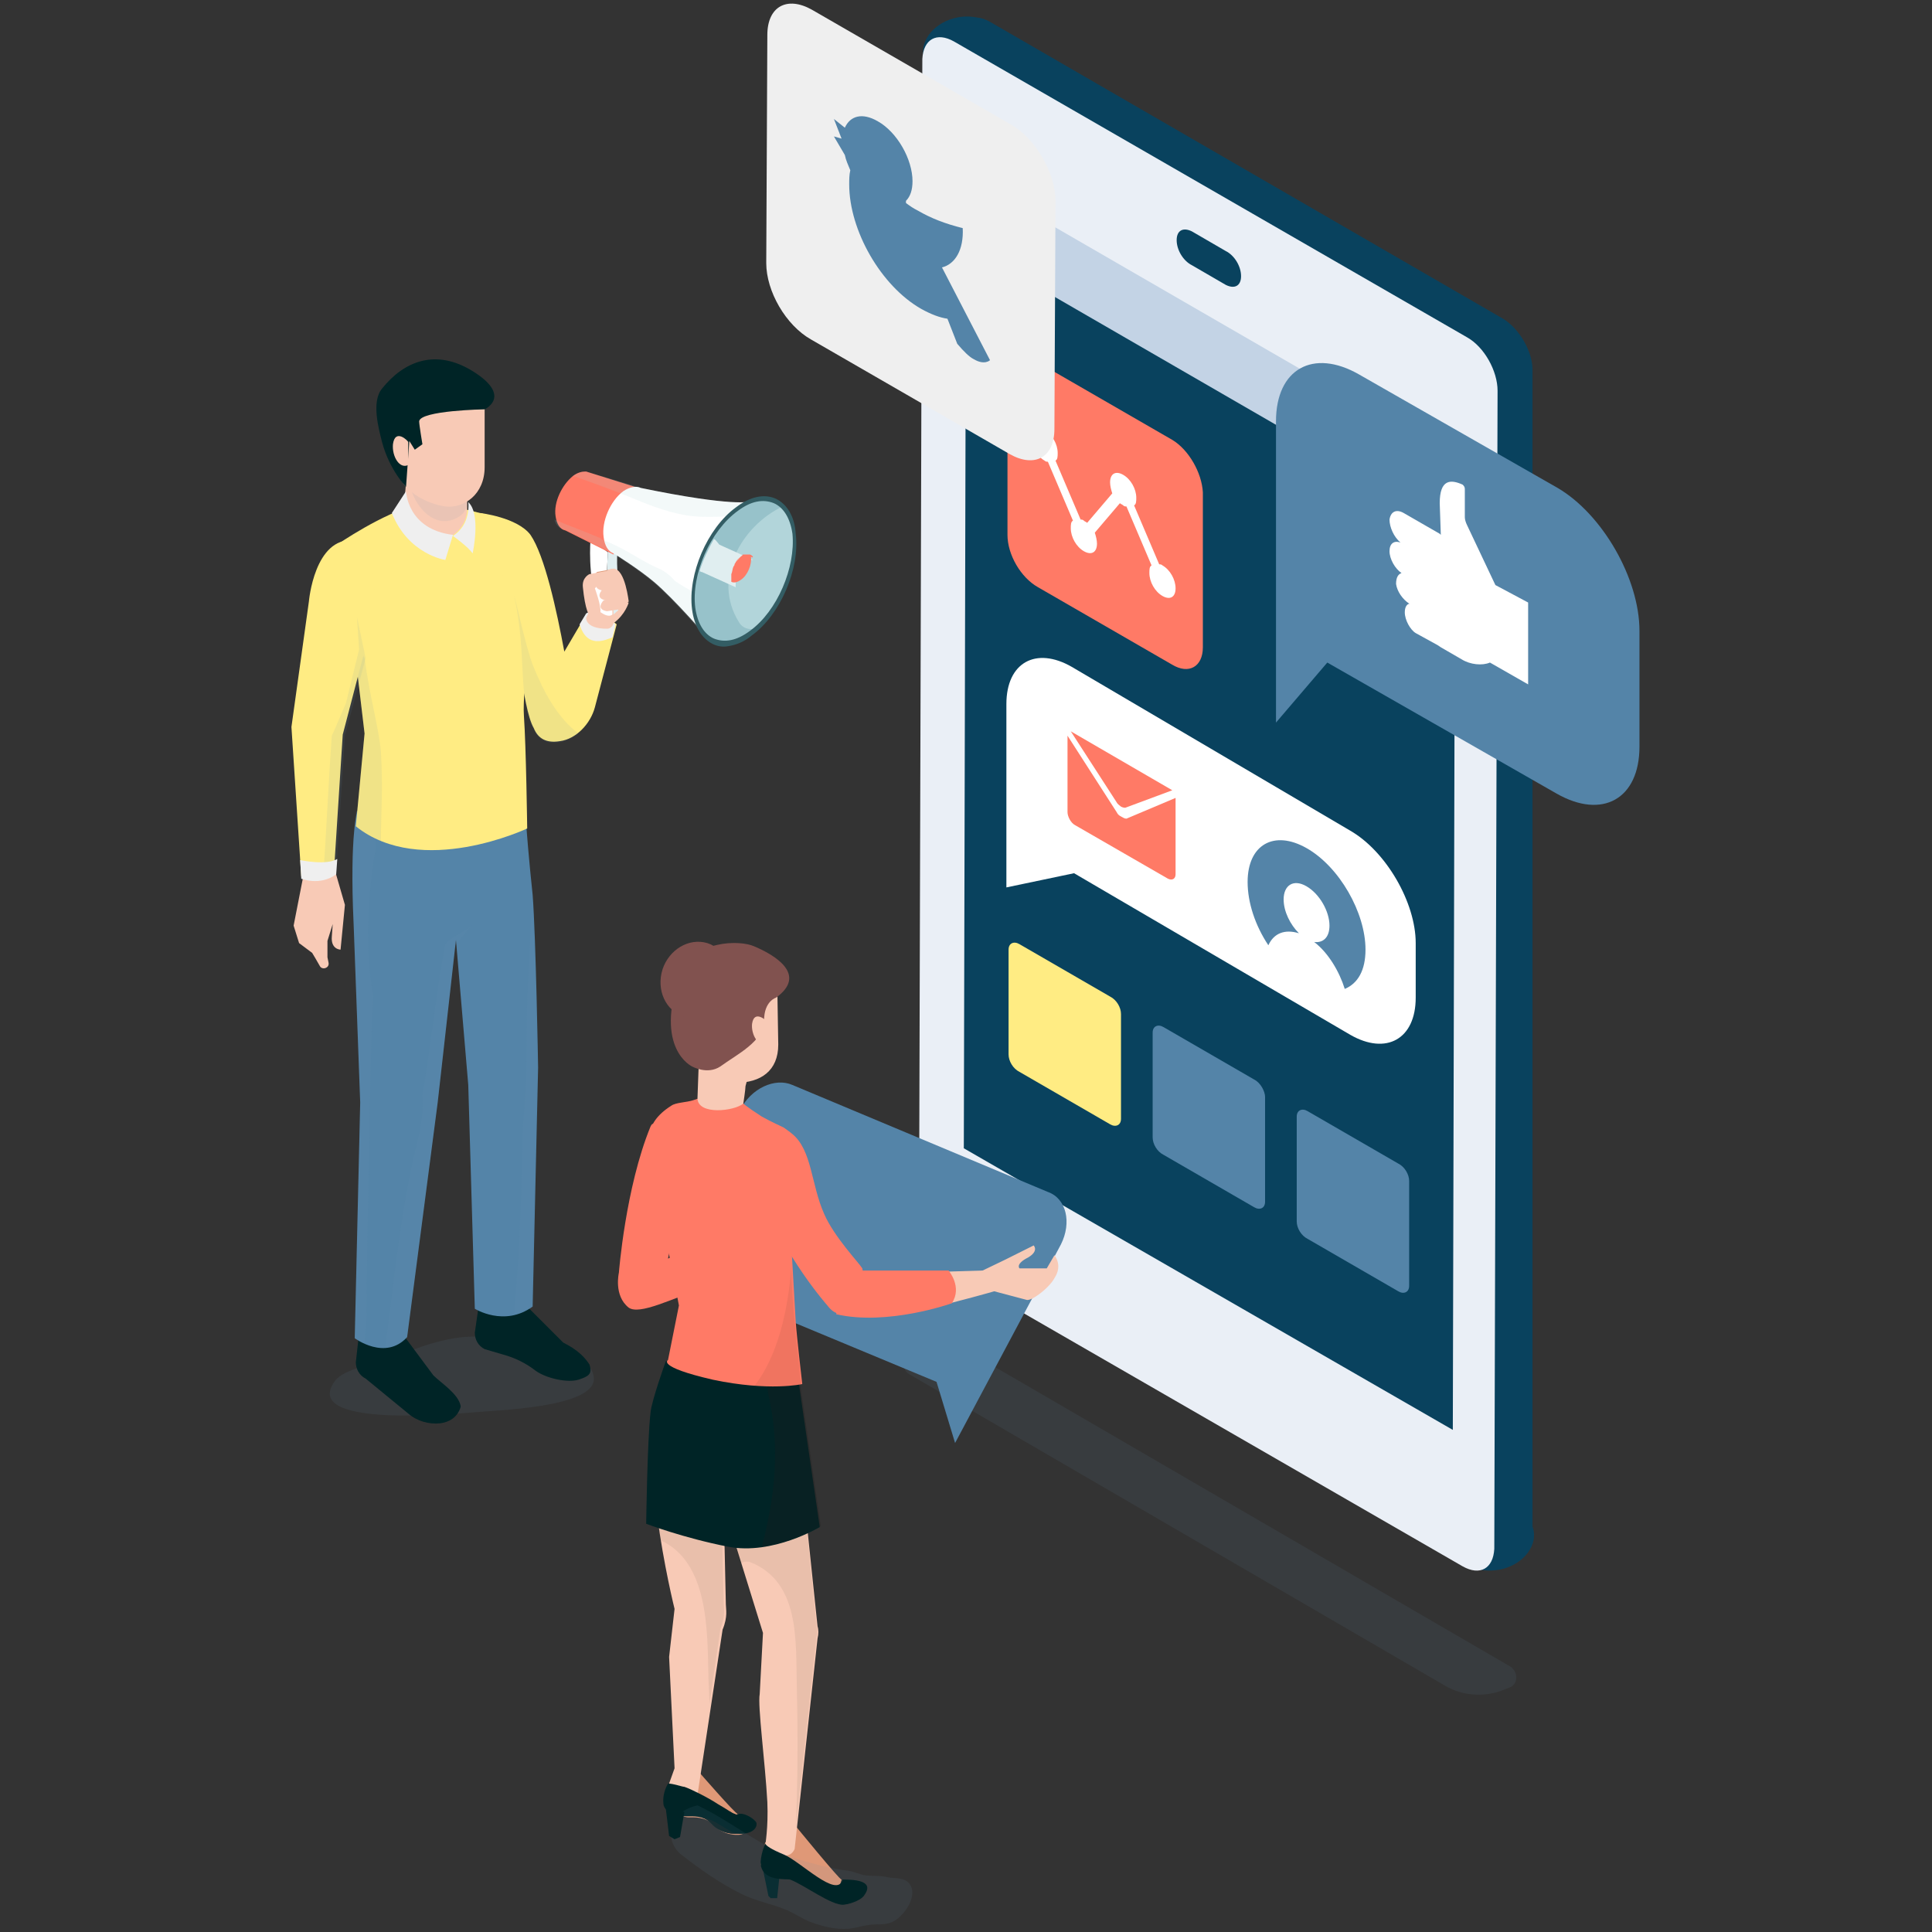 <?xml version="1.0" encoding="utf-8"?>
<!-- Generator: Adobe Illustrator 26.3.1, SVG Export Plug-In . SVG Version: 6.00 Build 0)  -->
<svg version="1.1" id="レイヤー_1" xmlns="http://www.w3.org/2000/svg" xmlns:xlink="http://www.w3.org/1999/xlink" x="0px"
	 y="0px" viewBox="0 0 177 177" style="enable-background:new 0 0 177 177;" xml:space="preserve">
<rect x="0" y="0" width="177" height="177" fill="#333333" stroke="none"/>
<style type="text/css">
	.st0{opacity:0.1;fill:#6C90B1;}
	.st1{fill:#09425E;}
	.st2{fill:#EAEFF6;}
	.st3{fill:#C3D3E5;}
	.st4{fill:#FFEC83;}
	.st5{fill:#5484A8;}
	.st6{fill:#FFFFFF;}
	.st7{fill:#FF7A66;}
	.st8{enable-background:new    ;}
	.st9{fill:#EFEFEF;}
	.st10{fill:#F8CAB6;}
	.st11{fill:#DF9877;}
	.st12{opacity:7.000000e-02;fill:#1D1D1B;}
	.st13{fill:#002426;}
	.st14{fill:#0E2526;}
	.st15{opacity:0.3;fill:#1D1D1B;}
	.st16{fill:#81524F;}
	.st17{fill:#B2D5DA;}
	.st18{fill:#E0EEF0;}
	.st19{opacity:0.15;fill:#B2D5DA;}
	.st20{opacity:0.15;fill:#00586C;}
	.st21{fill:#335D64;}
</style>
<g>
	<g>
		<path class="st0" d="M138.4,152.7l-49.2-28.6c-1.6-0.9-3.6-1-5.3-0.3l-0.5,0.2c-0.8,0.4-0.8,1.5-0.1,1.9l49.2,28.6
			c1.6,0.9,3.6,1,5.3,0.3l0.5-0.2C139.1,154.3,139.1,153.2,138.4,152.7z"/>
		<g>
			<g>
				<path class="st1" d="M136.2,138c-2,0.4-3.4,2-3.1,3.6c0.3,1.6,2.2,2.6,4.3,2.2c2-0.4,3.4-2,3.1-3.6
					C140.1,138.5,138.2,137.6,136.2,138z"/>
				<path class="st1" d="M87.7,1.6c-2,0.4-3.4,2-3.1,3.6c0.3,1.6,2.2,2.6,4.3,2.2c2-0.4,3.4-2,3.1-3.6C91.6,2.2,89.7,1.2,87.7,1.6z"
					/>
				<g>
					<path class="st1" d="M137.7,29.2L90.7,2c-1.6-0.9-2.8-0.2-2.9,1.6l-0.3,106.1c0,1.8,1.3,4,2.8,4.9l47,27.1
						c1.6,0.9,3.1,0.2,3.1-1.6V34.1C140.5,32.3,139.2,30.1,137.7,29.2z"/>
				</g>
				<g>
					<path class="st2" d="M134.4,30.9l-47-27.1c-1.6-0.9-2.8-0.2-2.9,1.6l-0.3,106.1c0,1.8,1.3,4,2.8,4.9l47,27.1
						c1.6,0.9,2.8,0.2,2.9-1.6l0.3-106.1C137.2,34,136,31.8,134.4,30.9z"/>
				</g>
			</g>
			<g>
				<polygon class="st1" points="88.3,105.2 133.1,131 133.3,47.1 88.5,21.2 				"/>
			</g>
			<g>
				<polygon class="st3" points="88.5,22.5 133.3,48.4 133.3,42 88.5,16.1 				"/>
			</g>
			<g>
				<path class="st4" d="M101.7,91.3l-8.3-4.8c-0.5-0.3-1-0.1-1,0.5l0,9.6c0,0.6,0.4,1.3,1,1.6l8.3,4.8c0.5,0.3,1,0.1,1-0.5l0-9.6
					C102.7,92.3,102.3,91.6,101.7,91.3z"/>
			</g>
			<g>
				<path class="st5" d="M128.1,106.6l-8.3-4.8c-0.5-0.3-1-0.1-1,0.5l0,9.6c0,0.6,0.4,1.3,1,1.6l8.3,4.8c0.5,0.3,1,0.1,1-0.5l0-9.6
					C129.1,107.6,128.7,106.9,128.1,106.6z"/>
			</g>
			<g>
				<path class="st5" d="M114.9,98.9l-8.3-4.8c-0.5-0.3-1-0.1-1,0.5l0,9.6c0,0.6,0.4,1.3,1,1.6l8.3,4.8c0.5,0.3,1,0.1,1-0.5l0-9.6
					C115.9,100,115.5,99.2,114.9,98.9z"/>
			</g>
			<g>
				<path class="st1" d="M112.3,23l-3.1-1.8c-0.8-0.4-1.4-0.1-1.4,0.8c0,0.9,0.6,1.9,1.4,2.3l3.1,1.8c0.8,0.4,1.4,0.1,1.4-0.8
					C113.7,24.4,113.1,23.4,112.3,23z"/>
			</g>
		</g>
	</g>
	<g>
		<g>
			<path class="st5" d="M142.7,44.7l-18.2-10.4c-4.2-2.4-7.6-0.5-7.6,4.3V54v12.2l4.7-5.5l21,12c4.2,2.4,7.6,0.5,7.6-4.3l0-10.6
				C150.2,53,146.8,47.1,142.7,44.7z"/>
		</g>
		<g>
			<path class="st6" d="M134.4,48.1c-0.1-0.2-0.2-0.5-0.2-0.7l0-2.6c0-0.2-0.1-0.3-0.2-0.4c-1.1-0.5-2.1-0.5-2.1,1.7l0.1,2.9
				l-0.1-0.1l-3.3-1.9c-0.7-0.4-1.2-0.1-1.3,0.6c0,0.7,0.4,1.6,1,2.1c-0.6-0.2-1,0.1-1,0.8c0,0.7,0.5,1.6,1.1,2
				c-0.3,0.1-0.5,0.4-0.5,1c0.1,0.7,0.6,1.4,1.2,1.8l0.1,0c-0.3,0-0.5,0.3-0.5,0.8c0,0.7,0.5,1.6,1,1.9l2,1.1l0.3,0.2l1.9,1.1
				c0.8,0.5,1.9,0.6,2.6,0.3l3.5,2l0-7.5l-3-1.6L134.4,48.1z"/>
		</g>
	</g>
	<g>
		<g>
			<path class="st7" d="M107.4,40.3l-12.3-7.1c-1.5-0.9-2.8-0.2-2.8,1.6l0,14.2c0,1.8,1.2,3.9,2.8,4.8l12.3,7.1
				c1.5,0.9,2.8,0.2,2.8-1.6l0-14.2C110.1,43.3,108.9,41.2,107.4,40.3z"/>
		</g>
		<g>
			<path class="st6" d="M106.5,51.8c-0.1-0.1-0.2-0.1-0.3-0.1l-2.3-5.4c0.2-0.1,0.2-0.4,0.2-0.7c0-0.8-0.5-1.7-1.2-2.1
				c-0.7-0.4-1.2-0.1-1.2,0.7c0,0.3,0.1,0.7,0.2,1l-2.3,2.7c-0.1-0.1-0.2-0.1-0.3-0.2c-0.1-0.1-0.2-0.1-0.3-0.1l-2.3-5.4
				c0.2-0.1,0.2-0.4,0.2-0.7c0-0.8-0.5-1.7-1.2-2.1c-0.7-0.4-1.2-0.1-1.2,0.7c0,0.8,0.5,1.7,1.2,2.1c0.1,0.1,0.2,0.1,0.3,0.1
				l2.3,5.4c-0.2,0.1-0.2,0.4-0.2,0.7c0,0.8,0.5,1.7,1.2,2.1c0.7,0.4,1.2,0.1,1.2-0.7c0-0.3-0.1-0.7-0.2-1l2.3-2.7
				c0.1,0.1,0.2,0.1,0.3,0.2c0.1,0.1,0.2,0.1,0.3,0.1l2.3,5.4c-0.2,0.1-0.2,0.4-0.2,0.7c0,0.8,0.5,1.7,1.2,2.1
				c0.7,0.4,1.2,0.1,1.2-0.7C107.7,53.1,107.2,52.2,106.5,51.8z"/>
		</g>
	</g>
	<g>
		<g>
			<path class="st6" d="M123.7,76.1l-25.5-15c-3.3-1.9-6-0.4-6,3.4l0,16.8l6.2-1.3l25.3,14.8c3.3,1.9,6,0.4,6-3.4l0-5
				C129.7,82.7,127,78,123.7,76.1z"/>
		</g>
		<g>
			<g>
				<path class="st6" d="M120.3,86.3c0.8,0.2,1.4-0.4,1.4-1.5c0-1.3-0.9-3-2.1-3.6c-1.2-0.7-2.1-0.1-2.1,1.2c0,1.1,0.6,2.3,1.4,3.1
					c-1.3-0.5-2.3,0-2.8,1.1c0.9,1.4,2.1,2.7,3.5,3.5c1.3,0.8,2.5,0.9,3.5,0.5C122.7,89,121.6,87.3,120.3,86.3z"/>
			</g>
			<g>
				<path class="st5" d="M119.7,77.7c-3-1.7-5.4-0.3-5.4,3.1c0,1.9,0.7,4,1.9,5.8c0.5-1.1,1.5-1.5,2.8-1.1c-0.8-0.8-1.4-2-1.4-3.1
					c0-1.3,0.9-1.9,2.1-1.2c1.2,0.7,2.1,2.3,2.1,3.6c0,1.1-0.6,1.6-1.4,1.5c1.3,1,2.3,2.7,2.8,4.3c1.2-0.5,1.9-1.7,1.9-3.6
					C125.1,83.6,122.7,79.4,119.7,77.7z"/>
			</g>
		</g>
		<g>
			<g class="st8">
				<g>
					<path class="st7" d="M102.7,74.8c-0.2-0.1-0.3-0.2-0.4-0.4l-4.5-7l0,7c0,0.4,0.3,1,0.7,1.2l8.5,4.9c0.4,0.2,0.7,0,0.7-0.4l0-7
						l-4.5,1.9C103,75,102.9,74.9,102.7,74.8z"/>
				</g>
				<g>
					<path class="st7" d="M102.3,73.5c0.1,0.2,0.3,0.3,0.4,0.4c0.2,0.1,0.3,0.1,0.4,0.1l4.3-1.6L98.1,67L102.3,73.5z"/>
				</g>
			</g>
		</g>
	</g>
	<g>
		<g>
			<path class="st9" d="M92.6,11.4L74.4,0.9c-2.3-1.3-4.1-0.3-4.1,2.3l-0.1,20.9c0,2.6,1.8,5.7,4.1,7l18.2,10.5
				c2.3,1.3,4.1,0.3,4.1-2.3l0.1-20.9C96.7,15.9,94.9,12.7,92.6,11.4z"/>
		</g>
		<g>
			<path class="st5" d="M88.2,20.9c-1.6-0.4-2.9-0.9-4.1-1.6c-0.4-0.2-0.7-0.4-1.1-0.7L83,18.4c0.4-0.4,0.6-1,0.6-1.8
				c0-2-1.4-4.5-3.2-5.5c-1.4-0.8-2.5-0.5-3,0.6l-1-0.8l0.7,1.8l-0.7-0.2l1,1.7c0.1,0.5,0.3,0.9,0.5,1.4c-0.1,0.4-0.1,0.9-0.1,1.3
				c0,4.2,2.9,9.3,6.6,11.4c0.9,0.5,1.7,0.8,2.4,0.9l0.9,2.3c0.6,0.7,1.1,1.2,1.5,1.4c1,0.6,1.5,0.1,1.5,0.1l-4.4-8.5
				C87.5,24.2,88.3,22.9,88.2,20.9z"/>
		</g>
	</g>
</g>
<g>
	<g>
		<path class="st5" d="M96,109.2l-23.4-9.8c-1.6-0.7-3.8,0.3-4.8,2.3l-5.7,10.7c-1,1.9-0.5,4.1,1.1,4.8l22.6,9.4l1.7,5.6l9.7-18.2
			C98.2,112,97.7,109.8,96,109.2z"/>
	</g>
	<g>
		<path class="st10" d="M95.9,116.2l-2.5,0c0,0-0.4-0.4,0.8-1c1-0.6,0.5-1.1,0.5-1.1l-2.6,1.3l-2.7,1.3l1.3,1.5l3.4,0.9
			c0.2,0,0.4-0.1,0.6-0.2c1-0.6,1.7-1.4,1.9-1.8c0.8-1.2,0-2.1,0-2.1L95.9,116.2z"/>
		<path class="st11" d="M72.9,167.3l-2.8,1.5l-0.4,2c0.3,1.3,2.2,1.2,2.6,1.2c0.3,0,3.3,1.4,4.4,1.9c0.1-0.6,0.2-1.1,0.4-1.7
			c0,0,0,0,0,0C76.9,172.2,72.9,167.3,72.9,167.3z"/>
		<path class="st11" d="M67.6,166.2c-0.3-0.1-3.6-3.9-3.6-3.9l-2.4,0.8c0,0-0.5,0.8-0.5,1.8c0,1,1.4,1.6,2,1.6
			c0.4,0,1.5-0.1,2.3,0.7c0.9,1,2.2,0.9,2.2,0.9C69,168.1,68.1,166.3,67.6,166.2z"/>
		<path class="st10" d="M72.4,125.1c-1.1,1.2-7.8-1-9.3-1.9c0,0-2,5.7-2.2,7.5c-0.3,2.3-1.4,2.5-0.7,8.1c0.6,4.6,1.6,8.6,1.6,8.6
			l-0.5,4.4l0.5,10.2l-0.5,1.4c0,0,2.1,2.5,2.5,1.7l2.4-15.8c0.5-1.2,0.3-1.9,0.3-2.3l-0.2-9l3.6,11.6l-0.3,5.6
			c-0.2,1.1,0.5,6.2,0.7,9.9c0.1,2.3-0.2,4-0.2,4s2,1.8,2.7,0.3l2.1-19.3c0.1-0.4,0.1-0.8,0-1.1L72.4,125.1z"/>
		<path class="st12" d="M72.4,125.1c-1.1,1.2-7.8-1-9.3-1.9c0,0-2,5.7-2.2,7.5c-0.3,2.3-1.4,2.5-0.7,8.1c0.1,0.8,0.2,1.5,0.3,2.3
			c0,0,0,0,0,0c4.4,2,4.3,8.2,4.4,12.3c0,0.9,0.1,1.8,0.1,2.7l1-6.9c0.5-1.2,0.3-1.9,0.3-2.3l-0.2-9l1.7,5.4
			c0.2-0.2,0.5-0.3,0.9-0.2c4.6,1.8,4.2,7.2,4.3,11.4c0.1,4.3,0.1,8.7-0.1,13l1.9-17.5c0.1-0.4,0.1-0.8,0-1.1L72.4,125.1z"/>
		<path class="st13" d="M67.6,166.2c-0.1,0-0.2,0.1-0.2,0c-0.4-0.1-0.7-0.4-1.6-0.9c-0.9-0.6-2.5-1.4-3.1-1.6c-0.2,0-1-0.3-1.5-0.3
			c-0.4,0.7-0.5,1.4-0.4,2c0.3,0.9,1.6,1,2.2,1c0.4,0,1.5-0.1,2.3,0.7c0.9,1,2.2,0.9,2.2,0.9c1.5,0.1,1.9-0.6,1.8-1
			C69.2,166.7,68.2,166,67.6,166.2z"/>
		<path class="st14" d="M64.3,166.5c0.3,0.1,0.6,0.3,0.9,0.6c0.9,1,2.2,0.9,2.2,0.9c0.2,0,0.3,0,0.5,0c0,0-0.6,0-1.1-0.3
			C66.1,167.3,65.2,166.6,64.3,166.5z"/>
		<path class="st7" d="M62.3,110.2c0,0-1.9-8.8-2.7-7c-2.3,5.6-2.9,13.4-2.9,13.4s-0.5,2.1,0.9,3.2c1,0.7,3.9-0.8,7.1-1.9l0.7-4.2
			l-4.2,1.6L62.3,110.2z"/>
		<path class="st13" d="M61,124.7c0,0-1.3,3.6-1.4,4.7c-0.3,2.6-0.4,10.2-0.4,10.2s3.4,1.3,7.5,2.1c4.1,0.8,8.4-1.8,8.4-1.8
			l-2.3-15.8L61,124.7z"/>
		<path class="st15" d="M70.1,124.2c0,1.2,0.1,2.4,0.3,3.6c1.1,4.8,0.6,9.3-0.6,13.9c3-0.4,5.4-1.9,5.4-1.9l-2.3-15.8L70.1,124.2z"
			/>
		<path class="st7" d="M73.5,107.4c-0.6-0.8,0.5-2.5-1.7-4.1c-0.2-0.1-1.1-0.5-2-1c-1.4-0.9-1.7-1.2-1.7-1.2c-3-0.8-2-1.2-4.6-0.3
			c-0.6,0.2-1.6,0.2-2,0.5c-2.7,1.7-2,3.6-1.9,4.7c0.1,0.7,2.6,13.6,2.6,13.6l-1,5c0,0-1.1,0.6,4.1,1.8c5.2,1.1,8.2,0.4,8.2,0.4
			s-0.5-4.3-0.6-5.7c-0.1-1.8-0.4-7-0.4-7S74.8,109.3,73.5,107.4z"/>
		<path class="st12" d="M72.5,116c-0.3,4.2-1.3,8.3-3.4,11c2.8,0.2,4.3-0.2,4.3-0.2s-0.5-4.3-0.6-5.7
			C72.7,120.1,72.5,117.7,72.5,116z"/>
		<g>
			<path class="st10" d="M63.9,100.6c0,1.6,3.4,1.2,4.2,0.5c0,0,0.2-1.3,0.2-1.6c0.5-1.7,1-4.5,1-4.5l-5.2,0.1L63.9,100.6z"/>
			<path class="st10" d="M62.6,91.2l0.5,4.4c0,2.4,4.3,3.6,4.3,3.6c2.3,0,3.9-1.1,3.9-3.5l-0.1-6L62.6,91.2z"/>
			<path class="st16" d="M69.1,86.7c-1.3-0.6-5.6-0.6-6.8,2.6c-2.4,6.8,1.1,8.4,1.1,8.4s1.4,0.8,2.6,0c1.5-1.1,4-2.3,4-4.2
				c0-1.8,1.1-2.1,1.1-2.1C74,89.3,71,87.5,69.1,86.7z"/>
			<path class="st10" d="M68.9,93.8c-0.1,1,0.6,2.2,1.4,1.8l0-2C70.3,93.6,69.1,92.4,68.9,93.8z"/>
			<path class="st16" d="M64.8,86.4c-1.7-0.5-3.5,0.6-4.1,2.4c-0.6,1.9,0.3,3.8,1.9,4.3c1.7,0.5,3.5-0.6,4.1-2.4
				C67.3,88.9,66.4,86.9,64.8,86.4z"/>
		</g>
		<polygon class="st13" points="70.4,173.7 70.6,173.9 71.2,173.9 71.4,172 69.8,170.8 		"/>
		<path class="st0" d="M81.4,172c-0.7-0.2-1.5-0.1-2.2-0.2c-0.5-0.1-0.9-0.3-1.4-0.4c-1.7-0.2-3.1-0.6-4.8-1.1
			c-3.4-1.1-5.9-3.4-9.1-4.9c-3,0.7-2.9,3.4-1.5,4.5c1.8,1.4,3.5,2.6,5.5,3.6c1.4,0.7,2.8,0.9,4.2,1.5c0.7,0.3,1.4,0.8,2.2,1.1
			c1.1,0.4,2.3,0.7,3.5,0.6c0.8-0.1,1.6-0.4,2.5-0.4c0.5,0,0.9,0,1.4-0.2c1-0.4,2.4-2.3,1.7-3.4C83,172,82.1,172.1,81.4,172z"/>
		<path class="st13" d="M77.2,172.2c-0.5,1.8-3.9-1.7-5.4-2.3c-1.2-0.5-1.6-0.8-1.7-1c0,0-0.5,1.2-0.4,2c0.3,1.5,2.3,1.2,2.7,1.3
			c1.3,0.5,3.8,2.4,4.9,2.3c0.8-0.1,1.7-0.5,1.9-0.9C80.2,172.2,78,172.2,77.2,172.2z"/>
		<polygon class="st13" points="61.3,168.2 61.8,168.5 62.3,168.3 62.7,166 61,165.7 		"/>
		<path class="st10" d="M83.3,116.6l-3.2-0.1c-0.3,1.3-1.3,3,1.9,3.8c1.2,0.3,9.8-2.2,9.8-2.2l-1.7-1.7L83.3,116.6z"/>
		<path class="st7" d="M75.5,111.2c-1.2-2.7-1.1-5.8-2.9-7.3c-3.4-2.9-3.9,2.7-2.9,5.5c2.1,5.7,6.1,10.2,6.1,10.2
			c0.6,0.8,1.5,1.3,3.3,0.1c0.5-0.3-0.1-3.5-0.1-3.5C78.7,115.7,76.4,113.3,75.5,111.2z"/>
	</g>
	<path class="st7" d="M78.1,116.4l-1.5,4c4.7,1.1,10.6-1,10.6-1c1-1.5-0.3-3-0.3-3L78.1,116.4z"/>
</g>
<g>
	<path class="st0" d="M44.3,122.5c-2.9-0.3-5.8,0.9-8.5,1.9c-1.3,0.5-4.3,1-5.1,2.1c-3.3,4.4,11.2,3,12.6,2.9
		c1.9-0.2,11.4-0.4,11.1-3.2C54.1,123.1,46,122.4,44.3,122.5z"/>
	<path class="st13" d="M51.6,123l-3.7-3.7h-4l-0.4,2.8c0,0.6,0.3,1.2,0.9,1.5l1.7,0.5c1.1,0.3,2.1,0.8,3,1.5c1,0.7,2.9,1.1,3.9,0.8
		c0.9-0.3,1.3-0.5,1-1.4C53.6,124.4,53,123.7,51.6,123z"/>
	<path class="st13" d="M39.7,126l-2.9-3.9h-3.9l-0.3,2.7c0,0.6,0.3,1.2,0.9,1.5l3.9,3.2c0.8,0.7,1.9,1,2.9,0.9
		c0.8-0.1,1.6-0.5,1.9-1.5l0-0.1C42,127.7,40.4,126.7,39.7,126z"/>
	<path class="st5" d="M48,72l-5.8,2l-0.7,8.9l1.4,16.5l0.6,20.5c0,0,2.7,1.7,5.3-0.2l0.5-21.9c0,0-0.2-11.9-0.5-15.8
		C48.1,75.4,48,72,48,72z"/>
	<path class="st0" d="M48.3,91.5c-0.1,3.8,0,7.8-0.4,11.7c-0.1,5.9-0.3,11.3-0.8,17.2c0.5-0.1,1.1-0.4,1.6-0.8l0.5-21.9
		c0,0-0.2-11.7-0.5-15.7C48.7,85.2,48.4,88.3,48.3,91.5z"/>
	<path class="st5" d="M32.4,84.7L33,101l-0.5,21.6c0,0,2.8,2.1,4.8-0.1l2.8-21.5l2-17.8l2.4-8.4l-11.8-0.5
		C32.8,74.2,32,76.2,32.4,84.7z"/>
	<path class="st0" d="M32.4,84.7L33,101l-0.5,21.6c0,0,0.4,0.3,0.9,0.5c0.1-0.9,0.1-1.8,0.2-2.7c0-6.7,0.2-12.9,0.3-19.6
		c0.1-3.2,0.1-6.4,0.3-9.6c-0.8-4.5-0.5-9,0.2-13.4c0-0.2,0-0.4,0-0.7c0-0.6,0.1-1,0.3-1.4c0.1-0.4,0.1-0.9,0.2-1.3l-2.3-0.1
		C32.8,74.2,32,76.2,32.4,84.7z"/>
	<path class="st0" d="M40.8,86.5c-0.7,3.3-1.5,10.5-2.1,13.8c0.1,1,0,2-0.2,3c0,0.2,0,0.4-0.1,0.6c-1.7,6.6-2.2,12.8-3.1,19.5
		c0.7,0,1.4-0.3,2-1l2.8-21.5l1.6-14.3l1.5-1.8C43.3,84.9,40.9,86.1,40.8,86.5z"/>
	<path class="st4" d="M48.2,51.7c0-2.5-0.5-3.8-2.2-4.2c-4.7-1.1-6.2-1.9-9-0.9c-3.4,1.3-6.7,3.7-6.7,3.7l1.9,6.8l1.2,10.1l-0.8,8.5
		c6,4.8,15.7,0.2,15.7,0.2s-0.1-7.5-0.3-10.3c-0.1-1.2,0.2-4.3,0.2-4.3C48.6,58.8,48.2,54.7,48.2,51.7z"/>
	<path class="st0" d="M33.4,60.3C33,60,33.1,55.7,33,54.9c-0.3-1.5-0.9-2.5-1.7-3.7c-0.3-0.4-0.4-0.8-0.4-1.3
		c-0.4,0.2-0.6,0.4-0.6,0.4l1.9,6.8l1.2,10.1l-0.8,8.5c0.4,0.4,1.8,1.1,2.3,1.4c0-2.8,0.2-4.7,0-8.2C34.7,66.6,33.9,64,33.4,60.3z"
		/>
	<g>
		<path class="st10" d="M27.8,80.2l-0.9,4.6l0.5,1.6l1.2,0.9c0,0,0.6,1,0.7,1.2c0.2,0.4,0.9,0.2,0.8-0.3l-0.1-0.5l0-1.5
			c0,0,0.5-1.6,0.5-1.6l0,0l0-0.2l-0.1,1.4c-0.1,1.2,0.8,1.2,0.8,1.2l0.4-4.1l-0.9-3.1L27.8,80.2z"/>
	</g>
	<g>
		<path class="st10" d="M37,46.6c0,1.6,1.3,2.9,2.9,2.9c1.6,0,2.9-1.3,2.9-2.9v-4.8h-5.4L37,46.6z"/>
		<path class="st0" d="M37.4,42.8c0.1,0.3,0.1,0.5,0.1,0.8c-0.1,2.2,2.2,5.3,4.6,3.7c0.6-0.4,0.9-1.2,0.8-2.2c0,0,0,0,0,0v-3.3h-5.4
			L37.4,42.8z"/>
		<path class="st10" d="M36.4,42.6c0,2.4,2.9,3.6,4.4,3.8c1.7,0.2,3.6-1.1,3.6-3.6v-6.3l-8.5,1.5L36.4,42.6z"/>
		<g>
			<path class="st13" d="M43.3,34c-3.4-2.1-6.3-0.9-8.3,1.6c-1,1.2-0.3,3.7,0,4.9c0.7,2.6,2.2,4.1,2.2,4.1l0.3-4.2l0.5,0.8l0.7-0.5
				c0,0-0.3-1.8-0.3-2.1c0.1-1,6-1.1,6-1.1S47,36.3,43.3,34z"/>
			<path class="st10" d="M36,40.7c-0.1,1.1,0.6,2.3,1.4,1.9v-2.1C37.4,40.4,36.2,39.2,36,40.7z"/>
			<path class="st9" d="M37.2,45l-1.3,2c1.5,3.8,4.9,4.3,4.9,4.3l0.7-2.3C37.3,48.5,37.2,45,37.2,45z"/>
			<path class="st9" d="M41.5,49.1c0,0,1.4,1,1.8,1.6c0,0,0.8-3.6-0.4-4.7C42.9,46,43.2,48,41.5,49.1z"/>
		</g>
	</g>
	<path class="st4" d="M32.4,49.5c-3.6-0.3-4.1,5.6-4.1,5.6l-1.6,11.5l0.9,13.7c0,0,0.4,0.8,3-0.5l0.8-12.5l2.9-11.1
		C34.4,56.3,34.5,49.7,32.4,49.5z"/>
	<path class="st0" d="M32.9,59.5l-1.2,4.9c-0.6,1.4-1.1,2.6-1.3,3c-0.3,4.1-0.5,8.9-0.8,13c0.3-0.1,0.7-0.3,1.2-0.5l0.8-12.5
		l1.9-7.1l-0.8-3.8L32.9,59.5z"/>
	<path class="st9" d="M27.5,78.8l0.1,1.7c0,0,1.7,0.7,3.2-0.4l0.1-1.4C30.8,78.7,30.2,79.3,27.5,78.8z"/>
	<g>
		<g>
			<path class="st4" d="M53.7,56.3l-2,3.4c-0.7-3.8-1.8-8.8-3.1-10.7c-1.2-1.6-4.6-2-4.6-2c-0.2,0.2,1.1,2.1,2,5.4
				c1.4,5.2,1.8,12.4,2.9,14.3c0,0,0,0,0,0c0.4,1,1.2,1.4,2.4,1.2c1.5-0.2,2.8-1.6,3.2-3.1l2-7.6C56.5,57.2,54.7,55.6,53.7,56.3z"/>
			<path class="st0" d="M48.8,60.9c-0.7-1.9-1.5-5.8-1.7-6.3c1.2,5.1,0.3,9.7,1.8,12.2c0,0,0,0,0,0c0.4,1,1.2,1.4,2.4,1.2
				c0.6-0.1,1.2-0.4,1.7-0.8C51.1,65.8,49.8,63.4,48.8,60.9z"/>
			<path class="st9" d="M53.7,56.2l-0.6,1c0.7,2.3,2.4,1.4,3,1.2l0.3-1.2C56.4,57.2,54.7,55.6,53.7,56.2z"/>
		</g>
		<g>
			<path class="st10" d="M53.7,56.6c0,0-0.1,1,1.9,1c0.5,0,0.6-0.5,0.6-0.5c1.1-0.8,1.4-1.9,1.4-1.9l-3.4,0.4L53.7,56.6z"/>
			<g>
				<g>
					<g>
						<g class="st8">
							<g>
								<path class="st6" d="M55.7,50.6l-1.6-1.2c0,0.2-0.3,3.1,0.7,6.5c0,0,0.2,0.2,0.4,0.3c0.3,0.2,0.7,0.3,0.9,0.1
									c0,0,0.1-0.5-0.4-2.3C55.5,52.9,55.7,50.7,55.7,50.6z"/>
							</g>
							<g>
								<polygon class="st17" points="54.3,49.4 56.5,50.6 57.8,49.7 55.6,48.4 								"/>
							</g>
							<g>
								<path class="st18" d="M56.6,49.7l-0.9,0.8c0,0.1-0.2,2.4,0.1,3.5c0.5,1.8,0.4,2.3,0.4,2.3l0.9-0.8c0,0,0.1-0.5-0.4-2.3
									C56.4,52.1,56.6,49.8,56.6,49.7z"/>
							</g>
						</g>
					</g>
					<path class="st7" d="M53.7,43.2l-0.1,0l0,0c-0.3,0-0.7,0.1-1.1,0.4c-1,0.8-1.8,2.4-1.6,3.7c0.1,0.7,0.4,1.2,0.9,1.3l4.4,2.2
						l2.6-6L53.7,43.2C53.7,43.2,53.7,43.2,53.7,43.2z"/>
					<path class="st6" d="M58.7,44.7L58.7,44.7c-0.4-0.2-1-0.1-1.6,0.3c-1.2,0.9-2,2.8-1.8,4.2c0.1,0.8,0.4,1.3,0.9,1.5
						c0.2,0.1,2.4,1.5,3.7,2.6c1.9,1.6,4.9,5.1,4.9,5.1l3.8-12.4C68.6,45.9,67.4,46.5,58.7,44.7z"/>
					<path class="st19" d="M58.7,44.7L58.7,44.7c-0.1,0-0.2-0.1-0.3-0.1l-4.7-1.4c0,0,0,0,0,0l-0.1,0l0,0c-0.3,0-0.7,0.1-1.1,0.4
						c1.7,0.6,3.4,1.2,5.1,1.9c1.7,0.7,3.4,1.4,5.2,1.7c1.8,0.3,3.7,0.1,5.5,0l0.3-1.1C68.6,45.9,67.4,46.5,58.7,44.7z"/>
					<path class="st19" d="M60.6,52.2c-1.7-0.7-3.1-1.8-4.8-2.5c-0.2-0.1-0.3-0.1-0.5-0.2c-0.1,0-0.2-0.1-0.3-0.2
						c-1.4-0.6-2.8-1.1-4.2-1.7c0.1,0.5,0.5,0.9,0.9,0.9l4.3,2.1c0,0,0.1,0,0.1,0.1c0.2,0.1,2.4,1.5,3.7,2.6
						c1.9,1.6,4.9,5.1,4.9,5.1l0.9-3c-1.3-0.7-2.6-1.4-3.8-2.2C61.5,52.8,61.1,52.5,60.6,52.2z"/>
					<g>
						<g>
							<path class="st17" d="M67.5,46.6c-2.5,1.9-4.3,6-4,9.1c0.4,3.1,2.7,4.1,5.3,2.3c2.5-1.9,4.3-6,4-9.1
								C72.4,45.8,70.1,44.7,67.5,46.6z"/>
							<path class="st20" d="M71.7,46.4c-1-1-2.6-1-4.2,0.3c-2.5,1.9-4.3,6-4,9.1c0.4,3.1,2.7,4.1,5.3,2.3c0.3-0.2,0.5-0.4,0.8-0.7
								c-0.6,0.4-1.5,0.3-1.9-0.4C65.2,53,67.9,48.2,71.7,46.4z"/>
							<path class="st21" d="M71.1,45.7c-1.1-0.5-2.4-0.2-3.7,0.8c-2.6,1.9-4.4,6.1-4,9.3c0.2,1.6,0.9,2.7,1.9,3.2
								c0.4,0.2,0.9,0.3,1.4,0.2c0.7-0.1,1.5-0.4,2.2-1c2.6-1.9,4.4-6.1,4-9.3C72.8,47.3,72.1,46.2,71.1,45.7z M68.7,57.8
								c-1.2,0.9-2.3,1.1-3.3,0.7c-0.9-0.4-1.5-1.4-1.7-2.8c-0.4-3.1,1.4-7.1,3.9-8.9c1.2-0.9,2.3-1.1,3.3-0.7
								c0.9,0.4,1.5,1.4,1.7,2.8C72.9,52,71.2,56,68.7,57.8z"/>
						</g>
					</g>
				</g>
				<g>
					<path class="st18" d="M65.4,49.4c-0.5,0.9-1,1.9-1.3,2.9c0.1,0.1,0.1,0.1,0.2,0.1l3.1,1.4c0,0,0,0,0,0c0,0,0,0,0,0c0,0,0,0,0,0
						c0,0,0,0,0,0c0,0,0,0,0,0c0,0,0,0,0,0c0,0,0,0,0,0c0,0,0,0,0,0c0,0,0,0,0-0.1c0,0,0,0,0,0c0,0,0,0,0-0.1c0,0,0,0,0,0
						c0,0,0,0,0-0.1c0,0,0,0,0,0c0,0,0-0.1,0-0.1c0,0,0,0,0,0v0c0-0.1,0-0.2,0-0.3c0-0.2,0.1-0.5,0.2-0.7c0-0.1,0.1-0.2,0.1-0.2
						c0-0.1,0.1-0.1,0.1-0.2c0-0.1,0.1-0.1,0.1-0.1c0.1-0.2,0.3-0.4,0.5-0.5c0,0,0.1-0.1,0.1-0.1c0,0,0,0,0,0c0,0,0.1,0,0.1,0
						c0,0,0,0,0,0c0,0,0,0,0.1,0c0,0,0,0,0,0c0,0,0,0,0.1,0c0,0,0,0,0,0c0,0,0,0,0.1,0c0,0,0,0,0,0c0,0,0,0,0.1,0c0,0,0,0,0,0
						c0,0,0,0,0,0c0,0,0,0,0,0c0,0,0,0,0,0c0,0,0,0,0,0l-3.1-1.4C65.5,49.4,65.5,49.4,65.4,49.4z"/>
					<path class="st7" d="M68.7,50.8C68.7,50.8,68.7,50.8,68.7,50.8C68.7,50.8,68.7,50.8,68.7,50.8c-0.1,0-0.1,0-0.1,0c0,0,0,0,0,0
						c0,0,0,0-0.1,0c0,0,0,0,0,0c0,0,0,0-0.1,0c0,0,0,0,0,0c0,0,0,0-0.1,0c0,0,0,0,0,0c0,0,0,0-0.1,0c0,0,0,0,0,0c0,0-0.1,0-0.1,0
						c0,0,0,0,0,0c0,0-0.1,0-0.1,0.1c-0.2,0.1-0.3,0.3-0.5,0.5c0,0-0.1,0.1-0.1,0.1c0,0.1-0.1,0.1-0.1,0.2c0,0.1-0.1,0.2-0.1,0.2
						c-0.1,0.2-0.1,0.5-0.2,0.7c0,0.1,0,0.2,0,0.3c0,0,0,0,0,0c0,0,0,0.1,0,0.1c0,0,0,0,0,0c0,0,0,0,0,0.1c0,0,0,0,0,0
						c0,0,0,0,0,0.1c0,0,0,0,0,0c0,0,0,0,0,0.1c0,0,0,0,0,0c0,0,0,0,0,0c0,0,0,0,0,0c0,0,0,0,0,0c0,0,0,0,0,0c0,0,0,0,0,0
						c0,0,0,0,0,0c0.2,0.1,0.5,0.1,0.9-0.2c0.6-0.4,1-1.4,0.9-2.1C69.1,51.2,69,50.9,68.7,50.8z"/>
					<path class="st7" d="M68.7,50.8C68.7,50.8,68.7,50.8,68.7,50.8C68.7,50.8,68.7,50.8,68.7,50.8z"/>
					<path class="st7" d="M67.2,53.6C67.2,53.6,67.2,53.6,67.2,53.6C67.2,53.6,67.2,53.6,67.2,53.6z"/>
					<path class="st7" d="M67.1,53.5C67.1,53.5,67.1,53.5,67.1,53.5C67.1,53.5,67.1,53.5,67.1,53.5z"/>
					<path class="st7" d="M67.4,53.8C67.4,53.8,67.4,53.8,67.4,53.8C67.4,53.8,67.4,53.8,67.4,53.8z"/>
					<path class="st7" d="M67.2,53.7C67.2,53.7,67.2,53.7,67.2,53.7C67.2,53.7,67.2,53.7,67.2,53.7z"/>
					<path class="st7" d="M68.3,50.8C68.3,50.8,68.3,50.8,68.3,50.8C68.3,50.8,68.3,50.8,68.3,50.8z"/>
					<path class="st7" d="M67.3,53.8C67.3,53.8,67.3,53.8,67.3,53.8C67.3,53.8,67.3,53.8,67.3,53.8z"/>
					<path class="st7" d="M68.4,50.8C68.4,50.8,68.4,50.8,68.4,50.8C68.4,50.8,68.4,50.8,68.4,50.8z"/>
					<path class="st7" d="M68.5,50.8C68.5,50.8,68.5,50.8,68.5,50.8C68.5,50.8,68.5,50.8,68.5,50.8z"/>
					<path class="st7" d="M67.1,53.4C67.1,53.4,67.1,53.4,67.1,53.4C67.1,53.4,67.1,53.4,67.1,53.4z"/>
					<path class="st7" d="M68.1,50.9C68.1,50.9,68.1,50.9,68.1,50.9C68.1,50.9,68.1,50.9,68.1,50.9z"/>
					<path class="st7" d="M68.2,50.9C68.2,50.9,68.2,50.8,68.2,50.9C68.2,50.8,68.2,50.9,68.2,50.9z"/>
					<path class="st7" d="M67.2,52.1c0-0.1,0.1-0.2,0.1-0.2C67.2,52,67.2,52,67.2,52.1z"/>
					<path class="st7" d="M67,53.3C67,53.3,67,53.3,67,53.3C67,53.3,67,53.3,67,53.3z"/>
					<path class="st7" d="M67.4,51.5c0.1-0.2,0.3-0.4,0.5-0.5C67.7,51.1,67.6,51.3,67.4,51.5z"/>
					<path class="st7" d="M68.6,50.8C68.6,50.8,68.6,50.8,68.6,50.8C68.6,50.8,68.6,50.8,68.6,50.8z"/>
					<polygon class="st7" points="67,53.1 67,53.1 67,53.1 					"/>
				</g>
			</g>
			<g>
				<g>
					<path class="st11" d="M55.8,52.2l-1.1,0.2c0,0-0.8,0.8,0.3,1l1.3-0.2C56.3,53.1,56.9,51.9,55.8,52.2z"/>
					<path class="st10" d="M56,52.9l-1.1,0.2c0,0-0.8,0.8,0.3,1l1.3-0.2C56.5,53.9,57.1,52.7,56,52.9z"/>
					<path class="st10" d="M56.3,53.7L55.2,54c0,0-0.8,0.8,0.3,1l1.3-0.2C56.7,54.7,57.4,53.5,56.3,53.7z"/>
					<path class="st10" d="M56.4,54.7L55.3,55c0,0-0.8,0.8,0.3,1l1.3-0.2C56.9,55.7,57.5,54.5,56.4,54.7z"/>
				</g>
				<path class="st10" d="M56.2,52.1c-2.1,0.1,0.4,3.6,0.4,3.6l0.1,0.5l0.9-1.1C57.6,55.2,57.3,52.1,56.2,52.1z"/>
				<path class="st10" d="M53.4,53.8c0.4,4,1.4,3,1.6,2.3c0.1-0.6-0.5-2.2-0.5-2.2l0.7-0.7c0.4-0.1,0.4-0.9,0.4-0.9L54,52.6
					C54,52.6,53.3,52.9,53.4,53.8z"/>
			</g>
		</g>
	</g>
</g>
</svg>
